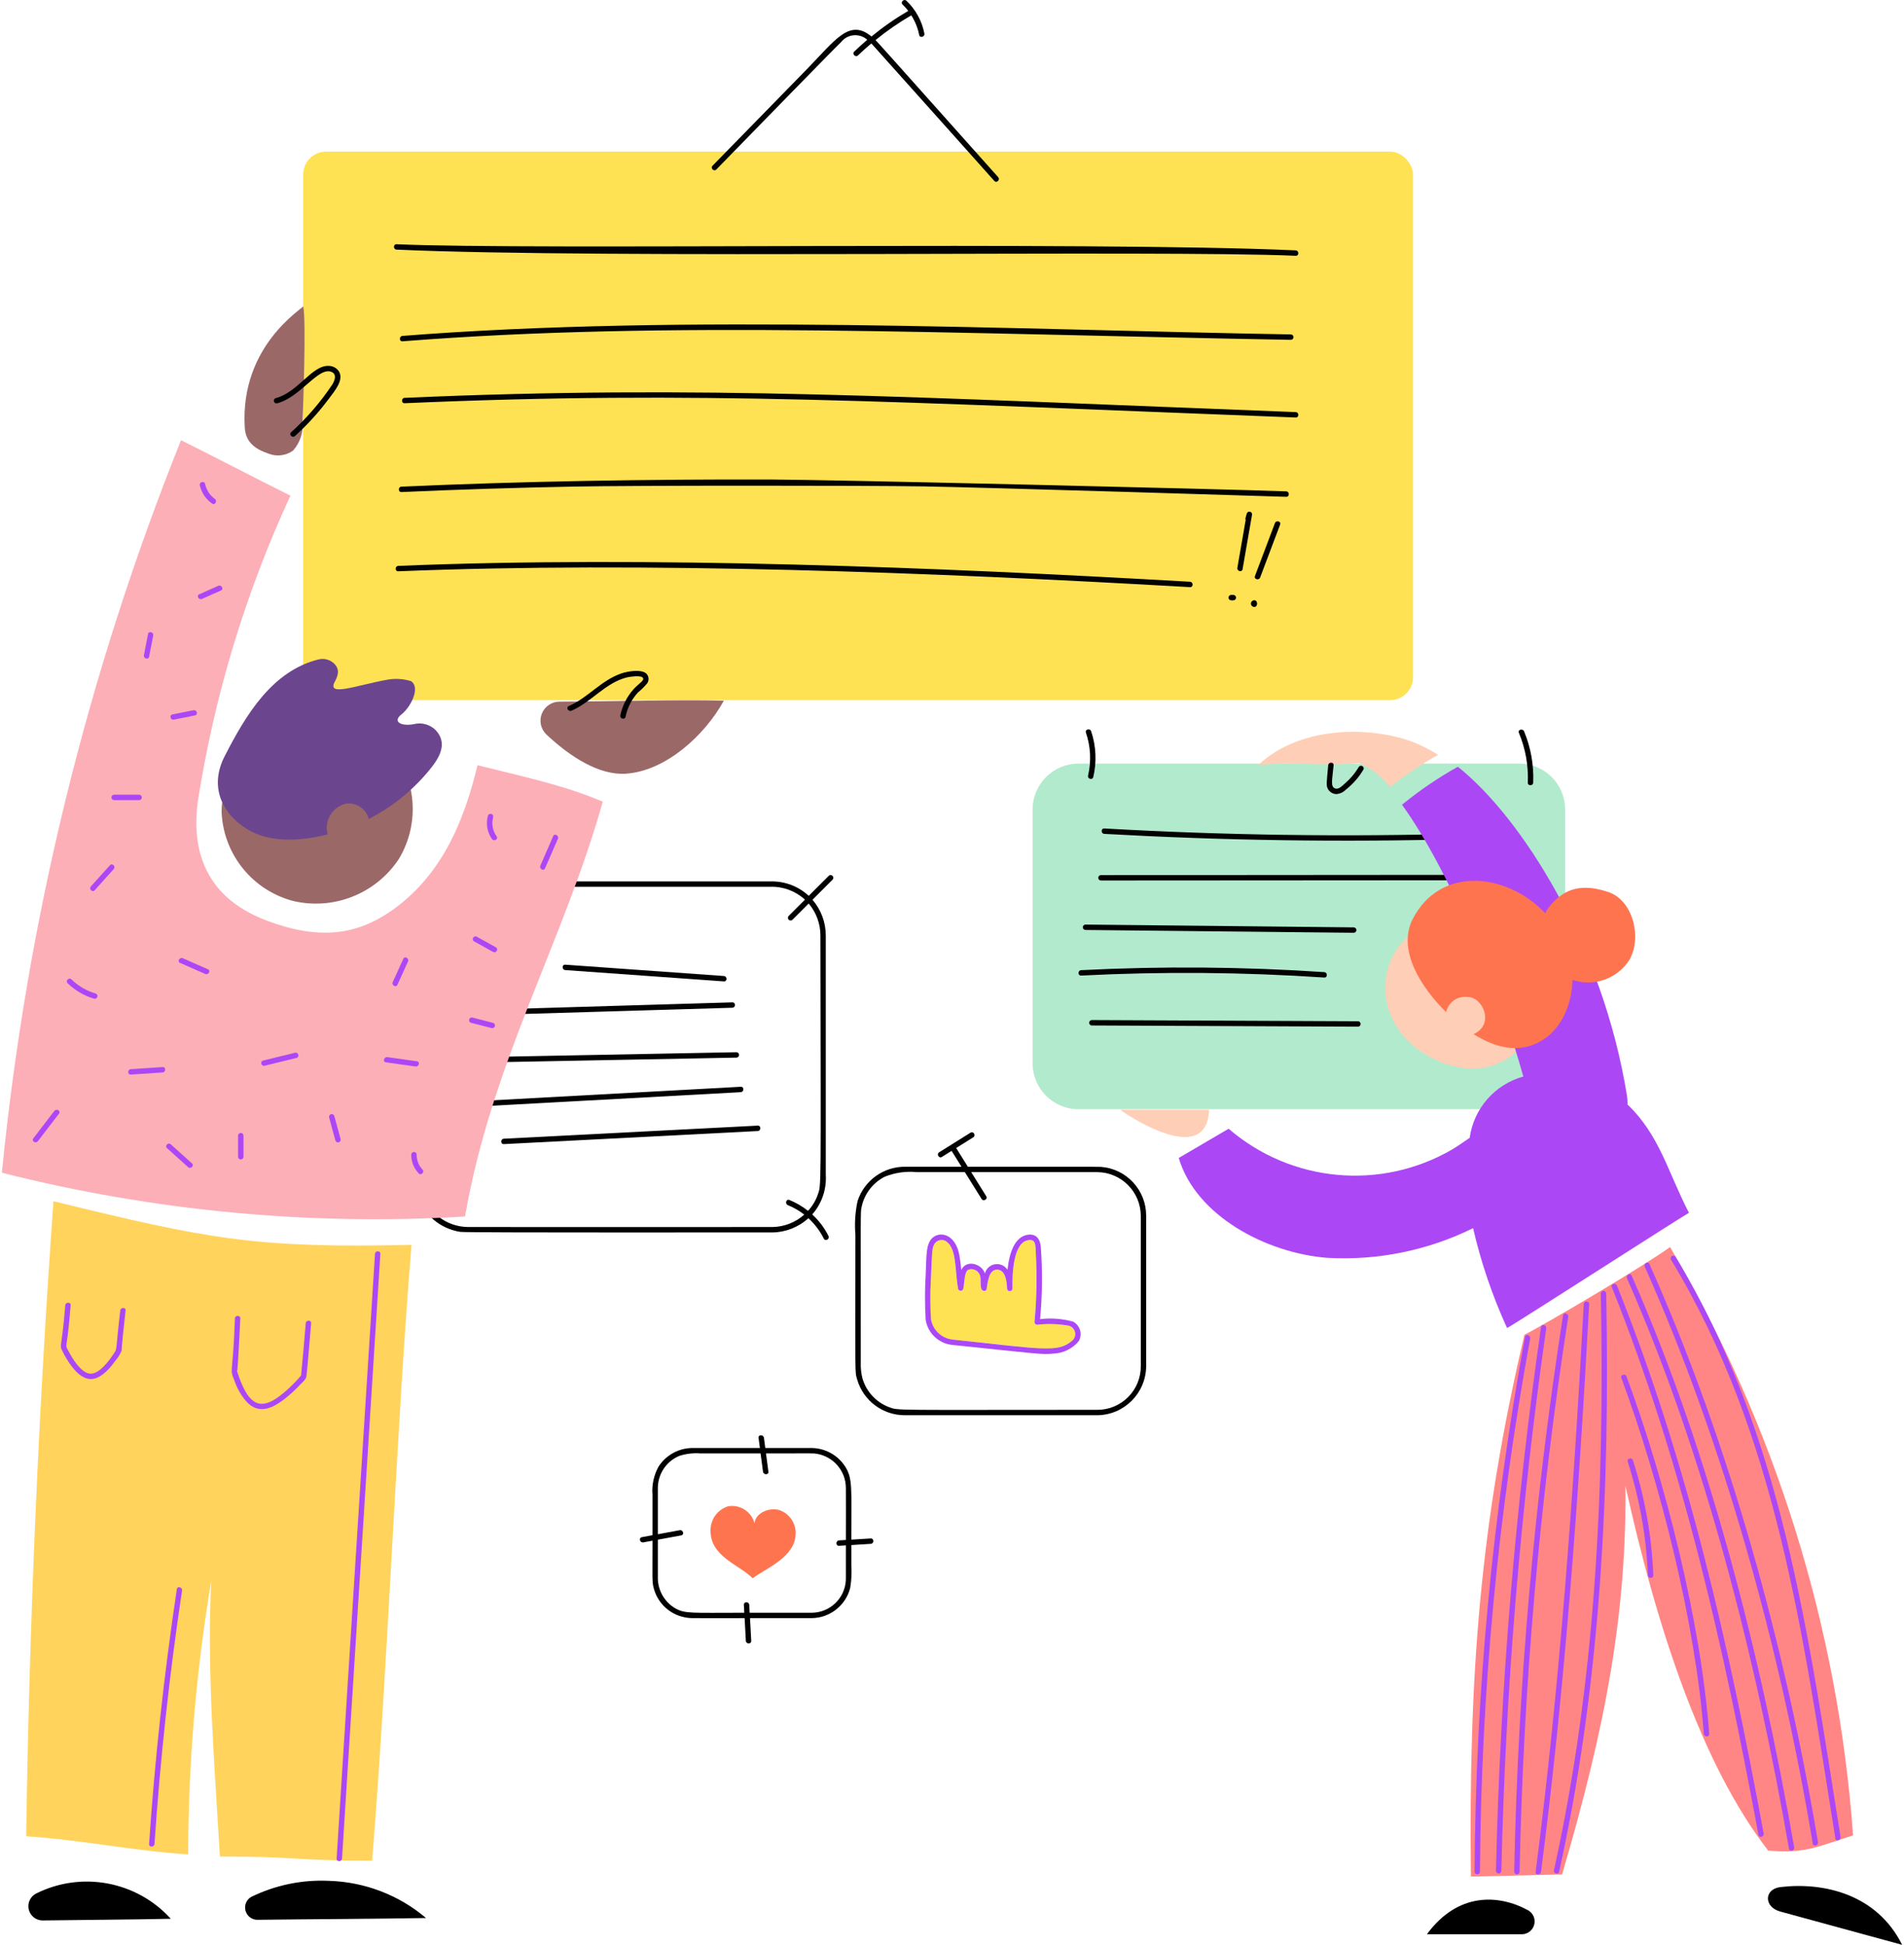 <?xml version="1.0" encoding="UTF-8"?>
<svg width="372px" height="380px" viewBox="0 0 372 380" version="1.1" xmlns="http://www.w3.org/2000/svg" xmlns:xlink="http://www.w3.org/1999/xlink">
    <title>streamline-icon-message-sent-1@400x400</title>
    <g id="Page-1" stroke="none" stroke-width="1" fill="none" fill-rule="evenodd">
        <g id="streamline-icon-message-sent-1@400x400" transform="translate(0.366, 0.002)" fill-rule="nonzero">
            <rect id="Rectangle" fill="#FEE253" x="58.862" y="29.622" width="216.848" height="107.186" rx="4.492"></rect>
            <path d="M210.356,149.198 L296.456,149.198 C301.413,149.198 305.432,153.217 305.432,158.174 L305.432,207.758 C305.432,212.714 301.414,216.732 296.458,216.732 L210.356,216.732 C205.4,216.732 201.382,212.714 201.382,207.758 L201.382,158.174 C201.382,153.217 205.399,149.199 210.356,149.198 L210.356,149.198 Z" id="Path" fill="#B2EACD"></path>
            <path d="M286.034,162.874 C262.2,163.536 239.034,163.208 215.388,161.874 C214.71,161.836 214.712,162.89 215.388,162.928 C238.57,164.228 261.988,164.592 286.034,163.928 C286.312,163.911 286.53,163.68 286.53,163.401 C286.53,163.122 286.312,162.891 286.034,162.874 L286.034,162.874 Z M283.146,170.934 C274.252,170.934 219.732,170.984 214.708,170.986 C214.43,171.003 214.212,171.234 214.212,171.513 C214.212,171.792 214.43,172.023 214.708,172.04 L283.146,171.998 C283.44,171.998 283.678,171.76 283.678,171.466 C283.678,171.172 283.44,170.934 283.146,170.934 Z M211.688,181.706 C225.288,181.852 260.272,182.214 264.148,182.254 C264.426,182.237 264.644,182.006 264.644,181.727 C264.644,181.448 264.426,181.217 264.148,181.2 L211.688,180.652 C211.41,180.669 211.192,180.9 211.192,181.179 C211.192,181.458 211.41,181.689 211.688,181.706 Z M258.366,190.998 C259.042,191.042 259.04,189.998 258.366,189.942 C242.552,188.885 226.69,188.757 210.862,189.56 C210.188,189.594 210.184,190.648 210.862,190.614 C226.69,189.81 242.553,189.938 258.366,190.998 L258.366,190.998 Z M264.972,199.542 C251.446,199.488 216.75,199.328 212.928,199.31 C212.65,199.327 212.432,199.558 212.432,199.837 C212.432,200.116 212.65,200.347 212.928,200.364 L264.972,200.596 C265.25,200.579 265.468,200.348 265.468,200.069 C265.468,199.79 265.25,199.559 264.972,199.542 Z M212.22,151.538 C212.066,152.198 213.082,152.48 213.236,151.818 C213.937,148.853 213.791,145.75 212.814,142.864 C212.594,142.226 211.576,142.5 211.796,143.144 C212.724,145.846 212.871,148.756 212.22,151.538 L212.22,151.538 Z M297.406,142.898 C297.15,142.282 296.13,142.552 296.39,143.178 C297.678,146.257 298.274,149.581 298.136,152.916 C298.11,153.594 299.162,153.594 299.19,152.916 C299.332,149.487 298.723,146.067 297.406,142.898 Z" id="Shape" fill="#000000"></path>
            <path d="M277.776,180.744 C266.776,186.81 267.89,202.176 281.048,207.466 C289.122,210.712 296.02,207.716 299.146,200.77 C304.608,188.626 293.45,172.1 277.776,180.744 Z" id="Path" fill="#FFCEB6"></path>
            <path d="M58.862,59.826 C59.488,62.064 58.844,80.124 58.754,82.368 C58.943,84.428 58.274,86.475 56.906,88.026 C55.524,89.033 53.724,89.266 52.13,88.646 C49.412,87.732 47.63,86.374 47.456,83.544 C46.472,67.416 58.974,60.224 58.862,59.826 Z M141.058,136.91 C137.286,143.734 129.704,150.636 121.928,151.17 C116.716,151.528 111.004,147.856 106.396,143.516 C105.292,142.47 104.935,140.858 105.495,139.444 C106.054,138.031 107.418,137.099 108.938,137.092 C119.488,137.052 132.746,136.666 141.058,136.91 L141.058,136.91 Z M53.734,141.998 C46.264,146.102 42.554,154.168 42.962,159.216 C43.526,167.17 49.053,173.9 56.746,175.998 C64.711,177.946 73.042,174.679 77.56,167.836 C81.794,160.802 81.011,151.84 75.62,145.648 C69.946,139.703 61.03,138.216 53.734,141.998 Z" id="Shape" fill="#9B6868"></path>
            <path d="M84.768,142.672 C83.669,141.565 82.073,141.11 80.556,141.472 C78.106,141.972 76.204,141.052 78.076,139.582 C79.876,138.182 81.85,134.316 79.928,133.084 C78.491,132.642 76.972,132.536 75.488,132.774 C69.42,133.844 63.488,136.204 65.014,133.264 C65.56,132.212 66.134,131.046 65.062,129.802 C64.228,128.896 62.956,128.535 61.77,128.868 C52.77,131.164 47.66,139.668 43.494,147.826 C40.626,153.446 42.734,158.76 47.83,161.952 C52.358,164.79 58.482,164.328 63.646,163.044 C63.298,161.762 63.489,160.394 64.174,159.257 C64.859,158.119 65.979,157.31 67.274,157.018 C69.288,156.774 71.173,158.055 71.686,160.018 C76.475,157.562 80.676,154.098 84,149.864 C85.592,147.816 87.066,145.134 84.768,142.672 Z" id="Path" fill="#6C458F"></path>
            <path d="M146.686,308.376 C149.514,306.3 154.966,304.244 155.086,299.692 C155.162,297.591 153.839,295.693 151.842,295.036 C149.87,294.512 147.242,295.604 147.054,297.636 C146.455,295.365 144.227,293.924 141.91,294.308 C139.864,294.932 138.463,296.817 138.456,298.956 C138.366,304.15 143.928,305.618 146.686,308.376 L146.686,308.376 Z" id="Path" fill="#FE744F"></path>
            <path d="M209.062,261.998 C209.553,261.603 209.786,260.969 209.667,260.35 C209.548,259.731 209.097,259.228 208.494,259.044 C206.44,258.673 204.342,258.606 202.268,258.844 C201.978,258.843 201.743,258.608 201.742,258.318 C202.159,253.838 202.245,249.334 202,244.842 C201.914,243.288 202.06,242.092 200.52,242.316 C197.608,242.744 197.366,248.85 197.434,251.79 C197.417,252.068 197.186,252.285 196.907,252.285 C196.628,252.285 196.397,252.068 196.38,251.79 C196.346,250.564 196.124,248.108 194.456,248.072 C192.788,248.036 192.594,250.672 192.388,251.856 C192.29,252.42 191.534,252.29 191.372,251.856 C191.036,250.954 191.394,249.936 191.042,249.056 C190.668,248.214 189.719,247.79 188.842,248.074 C188.018,248.474 188.132,250.244 187.824,251.83 C187.757,252.055 187.551,252.209 187.316,252.209 C187.081,252.209 186.875,252.055 186.808,251.83 C186.19,248.122 186.504,244.168 184.708,242.728 C184.322,242.365 183.785,242.212 183.266,242.316 C182.747,242.42 182.31,242.769 182.094,243.252 C181.746,244.014 181.728,244.344 181.494,250.066 C181.35,252.65 181.36,255.24 181.526,257.822 C181.9,259.896 183.583,261.484 185.676,261.736 L200.324,263.256 C203.234,263.552 206.634,263.998 209.062,261.998 L209.062,261.998 Z" id="Path" fill="#FEE253"></path>
            <path d="M209.306,258.234 C207.202,257.656 205.005,257.49 202.838,257.744 C203.284,253.051 203.332,248.329 202.98,243.628 C202.866,242.29 202.264,241.148 200.744,241.228 C197.764,241.384 196.766,245.214 196.484,248.108 C195.956,247.291 194.994,246.864 194.034,247.02 C193.073,247.177 192.297,247.887 192.056,248.83 C191.514,246.932 188.424,245.998 187.442,248.158 C187.36,247.127 187.227,246.1 187.042,245.082 C186.316,241.402 183.63,240.526 182.024,241.698 C180.472,242.83 180.668,245.364 180.514,248.64 C180.318,251.703 180.308,254.775 180.484,257.84 C180.887,260.481 183.026,262.514 185.684,262.784 C202.598,264.538 203.364,264.72 205.452,264.476 C207.371,264.408 209.17,263.525 210.398,262.05 C210.765,261.4 210.857,260.631 210.651,259.913 C210.446,259.196 209.961,258.591 209.306,258.234 L209.306,258.234 Z M185.686,261.732 C183.593,261.48 181.91,259.892 181.536,257.818 C181.369,255.236 181.359,252.646 181.504,250.062 C181.75,243.916 181.792,243.918 182.104,243.248 C182.32,242.765 182.757,242.416 183.276,242.312 C183.795,242.208 184.332,242.361 184.718,242.724 C186.518,244.162 186.202,248.14 186.818,251.826 C186.885,252.051 187.091,252.205 187.326,252.205 C187.561,252.205 187.767,252.051 187.834,251.826 C188.13,250.306 188.024,248.466 188.852,248.07 C189.729,247.786 190.678,248.21 191.052,249.052 C191.404,249.924 191.052,250.942 191.382,251.852 C191.544,252.286 192.3,252.416 192.398,251.852 C192.598,250.67 192.784,248.032 194.466,248.068 C196.148,248.104 196.356,250.56 196.39,251.786 C196.407,252.064 196.638,252.281 196.917,252.281 C197.196,252.281 197.427,252.064 197.444,251.786 C197.374,248.838 197.62,242.738 200.53,242.312 C202.068,242.088 201.93,243.284 202.01,244.838 C202.255,249.33 202.168,253.834 201.752,258.314 C201.752,258.604 201.987,258.84 202.278,258.84 C204.352,258.602 206.45,258.669 208.504,259.04 C209.108,259.223 209.56,259.726 209.679,260.346 C209.798,260.965 209.565,261.6 209.072,261.994 C206.174,264.384 203.362,263.576 185.686,261.732 L185.686,261.732 Z" id="Shape" fill="#AC47F5"></path>
            <path d="M218.51,216.852 C218.66,217.024 235.376,228.73 235.866,216.852 L218.51,216.852 Z M271.224,153.77 C274.187,151.43 277.33,149.328 280.624,147.484 C279.34,146.688 278.004,145.98 276.624,145.366 C269.074,142.076 254.358,141.192 245.476,149.454 C252.704,148.806 258.026,149.738 265.252,149.092 C267.591,150.147 269.64,151.752 271.224,153.77 L271.224,153.77 Z" id="Shape" fill="#FFCEB6"></path>
            <path d="M265.136,149.81 C264.392,151.068 263.446,152.194 262.336,153.144 C261.898,153.52 261.232,154.244 260.588,154.084 C259.464,153.804 259.952,152.322 260.188,149.524 C260.248,148.848 259.188,148.852 259.136,149.524 C258.844,152.908 258.664,153.502 259.136,154.256 C259.473,154.774 260.031,155.105 260.646,155.154 C261.363,155.131 262.043,154.832 262.544,154.32 C263.945,153.223 265.128,151.874 266.034,150.342 C266.131,150.1 266.038,149.824 265.813,149.691 C265.589,149.558 265.301,149.608 265.136,149.81 L265.136,149.81 Z" id="Path" fill="#000000"></path>
            <path d="M325.93,243.658 C321.044,247.228 301.73,258.658 297.484,260.786 C288.79,297.606 286.57,327.586 287.018,366.668 C295.074,366.48 296.774,366.43 304.83,366.244 C313.516,336.778 317.448,314.768 317.21,290.31 C323.194,317.426 331.956,344.666 345.102,361.586 C352.372,362.21 354.578,360.852 361.676,358.622 C358.776,318.059 346.543,278.714 325.93,243.658 L325.93,243.658 Z" id="Path" fill="#FF8684"></path>
            <path d="M329.614,236.97 C325.522,229.06 323.866,221.76 317.614,215.814 C317.635,215.247 317.602,214.68 317.514,214.12 C312.768,184.63 296.966,159.79 284.466,149.812 C280.619,151.961 276.969,154.444 273.558,157.234 C282.668,169.862 292.72,193.834 297.258,210.344 C291.688,211.882 287.569,216.588 286.782,222.312 C285.65,223.1 284.516,223.884 283.34,224.6 C269.408,232.688 251.881,231.058 239.68,220.54 L229.932,226.256 C233.312,237.636 247.146,244.856 258.98,245.774 C268.809,246.32 278.613,244.323 287.444,239.974 C288.991,246.685 291.215,253.221 294.082,259.482 C294.718,259.272 328.164,237.75 329.614,236.97 L329.614,236.97 Z" id="Path" fill="#AC47F5"></path>
            <path d="M110.068,189.542 C120.4,190.282 130.733,191.019 141.068,191.754 C141.746,191.802 141.742,190.754 141.068,190.7 L110.068,188.49 C109.392,188.442 109.396,189.494 110.068,189.542 L110.068,189.542 Z M98.52,198.218 C110,197.87 142.72,196.902 142.72,196.902 C143.396,196.882 143.398,195.83 142.72,195.85 L98.52,197.166 C97.844,197.186 97.834,198.24 98.52,198.218 L98.52,198.218 Z M98.102,207.516 C109.912,207.294 140.202,206.716 143.536,206.646 C143.814,206.629 144.032,206.398 144.032,206.119 C144.032,205.84 143.814,205.609 143.536,205.592 L98.102,206.462 C97.824,206.479 97.606,206.71 97.606,206.989 C97.606,207.268 97.824,207.499 98.102,207.516 L98.102,207.516 Z M144.366,213.398 C145.04,213.362 145.046,212.308 144.366,212.344 L94.792,215.05 C94.118,215.086 94.112,216.14 94.792,216.104 L144.366,213.398 Z M147.678,219.936 C134.764,220.6 101.694,222.308 98.078,222.492 C97.402,222.528 97.398,223.582 98.078,223.548 C110.992,222.88 144.062,221.176 147.678,220.992 C148.352,220.956 148.358,219.902 147.678,219.936 Z" id="Shape" fill="#000000"></path>
            <path d="M161.546,171.13 L157.644,175.032 C155.648,173.189 153.021,172.181 150.304,172.216 L91.488,172.216 C88.644,172.12 85.883,173.182 83.837,175.16 C81.791,177.137 80.635,179.86 80.634,182.706 C80.618,185.572 80.634,229.148 80.634,229.148 C80.57,230.562 80.717,231.978 81.072,233.348 C82.259,237.224 85.559,240.078 89.566,240.694 C91.024,240.904 154.496,240.774 150.534,240.808 C153.144,240.773 155.65,239.782 157.578,238.022 C158.819,239.159 159.839,240.515 160.588,242.022 C160.89,242.622 161.8,242.096 161.496,241.49 C160.708,239.907 159.634,238.483 158.328,237.29 C160.208,235.147 161.159,232.345 160.974,229.5 L160.974,182.828 C160.984,180.249 160.061,177.753 158.374,175.802 L162.286,171.89 C162.422,171.758 162.477,171.563 162.43,171.38 C162.383,171.196 162.242,171.051 162.06,171 C161.878,170.948 161.682,170.998 161.546,171.13 L161.546,171.13 Z M159.926,182.84 C160.008,233.366 160.102,231.44 159.4,233.456 C158.986,234.616 158.342,235.68 157.506,236.584 C156.395,235.705 155.165,234.99 153.852,234.46 C153.224,234.208 152.95,235.228 153.572,235.476 C154.72,235.938 155.797,236.559 156.772,237.322 C155.055,238.854 152.843,239.715 150.542,239.748 C150.542,239.748 93.142,239.764 91.082,239.748 C86.953,239.707 83.321,237.006 82.096,233.062 C81.584,231.368 81.57,233.502 81.696,182.798 C81.66,180.205 82.696,177.712 84.559,175.908 C86.422,174.104 88.947,173.149 91.538,173.268 L150.138,173.268 C152.635,173.189 155.064,174.091 156.904,175.78 L153.704,178.98 C153.521,179.189 153.531,179.504 153.727,179.701 C153.924,179.897 154.239,179.908 154.448,179.726 L157.634,176.54 C159.126,178.299 159.939,180.534 159.926,182.84 Z M65.872,72.598 C65.444,71.925 64.709,71.509 63.912,71.488 C60.606,71.268 57.912,76.636 53.512,77.784 C53.235,77.863 53.073,78.152 53.15,78.43 C53.227,78.708 53.513,78.872 53.792,78.798 C58.392,77.598 61.874,71.538 64.432,72.676 C65.51,73.156 65.018,74.378 64.556,75.132 C62.272,78.561 59.571,81.692 56.514,84.454 C56.012,84.91 56.76,85.654 57.26,85.198 C59.706,82.981 61.931,80.532 63.904,77.886 C65.064,76.328 66.834,74.264 65.872,72.598 L65.872,72.598 Z" id="Shape" fill="#000000"></path>
            <path d="M7.10542736e-15,229.14 C4.848,180.016 16.632,131.826 35,86.008 C41.618,89.292 49.758,93.56 56.376,96.846 C47.599,115.833 41.509,135.949 38.282,156.616 C37.226,164.522 38.564,174.912 51.73,179.868 C61.824,183.668 69.476,182.956 77.028,177.286 C86.04,170.522 90.312,160.468 92.93,149.508 C101.914,151.78 109.502,153.308 117.404,156.634 C109.73,183.956 95.75,207.492 90.484,237.696 C60.062,239.505 29.543,236.619 7.10542736e-15,229.14 L7.10542736e-15,229.14 Z" id="Path" fill="#FCAFB7"></path>
            <path d="M125.868,131.572 C124.852,130.738 122.302,131.134 120.964,131.604 C116.964,133.018 114.55,136.32 110.764,137.952 C110.144,138.22 110.68,139.128 111.296,138.862 C115.194,137.178 117.934,133.374 122.15,132.35 C122.766,132.202 124.688,131.95 125.15,132.35 C125.764,132.866 124.51,133.464 123.432,134.65 C122.132,136.097 121.236,137.861 120.834,139.764 C120.694,140.426 121.71,140.708 121.852,140.044 C122.214,138.283 123.043,136.652 124.252,135.322 C124.929,134.774 125.549,134.159 126.102,133.486 C126.506,132.877 126.406,132.065 125.868,131.572 L125.868,131.572 Z" id="Path" fill="#000000"></path>
            <path d="M42.6,362.742 C57.676,362.742 57.262,363.568 72.338,363.568 C75.39,326.046 76.98,280.752 80.032,243.23 C49.672,243.92 40.276,242.126 10.078,234.7 C7.133,275.957 5.355,317.323 4.744,358.798 C14.852,359.398 26.294,361.732 36.404,362.322 C36.433,344.436 37.936,326.583 40.896,308.944 C40.046,326.86 41.552,344.85 42.6,362.742 L42.6,362.742 Z" id="Path" fill="#FFD35C"></path>
            <path d="M6.648,369.998 C5.517,370.602 4.945,371.9 5.263,373.142 C5.581,374.384 6.706,375.248 7.988,375.234 C16.188,375.116 25.502,375.074 33,374.908 C26.315,367.539 15.538,365.531 6.648,369.998 L6.648,369.998 Z M63.932,367.498 C58.665,367.242 53.419,368.326 48.686,370.65 C47.749,371.211 47.309,372.334 47.615,373.382 C47.921,374.43 48.897,375.139 49.988,375.108 C60.588,374.972 72.998,374.936 82.872,374.76 C77.561,370.268 70.885,367.708 63.932,367.498 L63.932,367.498 Z" id="Shape" fill="#000000"></path>
            <path d="M313.882,174.298 C309.106,172.698 305.458,173.254 302.35,177.134 C302.034,177.537 301.762,177.972 301.538,178.432 C293.916,170.408 280.984,169.2 275.668,179.536 C272.536,185.622 277.31,192.964 282.18,197.768 C282.585,195.852 284.383,194.561 286.328,194.79 C289.328,194.73 291.756,200.142 287.542,202.062 C291.416,204.516 295.79,205.788 299.942,203.814 C304.58,201.614 306.756,196.37 306.868,191.458 C311.056,192.883 315.673,191.239 318.018,187.488 C320.47,183.086 318.656,175.896 313.882,174.298 L313.882,174.298 Z" id="Path" fill="#FE744F"></path>
            <path d="M298.206,373.254 C292.406,370.094 284.438,369.722 278.422,377.934 L297.022,377.934 C298.146,377.906 299.114,377.134 299.39,376.043 C299.666,374.953 299.182,373.813 298.206,373.254 L298.206,373.254 Z M347.512,368.714 C344.252,369.098 344.224,372.612 347.456,373.494 L371.268,379.998 C366.362,370.146 356.034,367.704 347.512,368.714 L347.512,368.714 Z M252.786,49.976 C253.464,50.006 253.464,48.952 252.786,48.922 C212.292,47.09 102.866,48.892 77.114,47.722 C76.438,47.69 76.438,48.744 77.114,48.774 C117.454,50.608 227.162,48.816 252.786,49.976 Z M78.274,65.63 C77.604,65.684 77.598,66.738 78.274,66.684 C130.274,62.586 184.908,65.21 251.858,66.394 C252.136,66.377 252.354,66.146 252.354,65.867 C252.354,65.588 252.136,65.357 251.858,65.34 C197.464,64.412 133.59,61.294 78.274,65.63 Z M252.788,80.52 C177.404,77.622 136.834,75.166 78.69,77.732 C78.014,77.762 78.01,78.816 78.69,78.784 C136.29,76.264 173.56,78.538 252.788,81.572 C253.466,81.598 253.464,80.546 252.788,80.52 Z M250.928,96.008 C239.964,95.582 161.44,93.714 150.034,93.688 C126.166,93.636 102.132,94.01 78.07,95.088 C77.394,95.118 77.39,96.172 78.07,96.14 C89.282,95.64 100.499,95.283 111.722,95.07 C123.11,94.844 168.722,94.85 180.132,95.034 C191.366,95.216 249.572,97.016 250.932,97.07 C251.606,97.09 251.606,96.036 250.928,96.008 L250.928,96.008 Z M232.134,113.666 C183.176,110.866 126.534,108.56 77.45,110.568 C76.774,110.596 76.77,111.65 77.45,111.622 C125.474,109.678 181.632,111.822 232.134,114.72 C232.812,114.76 232.81,113.706 232.134,113.666 Z M243.234,100.32 C242.986,101.194 242.894,101.344 243.016,101.58 L241.388,110.94 C241.272,111.604 242.286,111.888 242.404,111.222 L244.25,100.6 C244.307,100.327 244.142,100.057 243.873,99.983 C243.605,99.909 243.325,100.057 243.234,100.32 Z M240.602,116.242 L240.19,116.242 C239.898,116.242 239.662,116.478 239.662,116.77 C239.662,117.062 239.898,117.298 240.19,117.298 L240.602,117.298 C240.894,117.298 241.13,117.062 241.13,116.77 C241.13,116.478 240.894,116.242 240.602,116.242 L240.602,116.242 Z M248.726,102.214 C247.427,105.661 246.127,109.107 244.824,112.552 C244.584,113.188 245.604,113.464 245.84,112.832 L249.742,102.494 C249.982,101.858 248.964,101.584 248.726,102.214 Z M244.834,117.306 C244.573,117.245 244.301,117.351 244.15,117.572 C243.998,117.793 243.998,118.085 244.15,118.306 C244.301,118.527 244.573,118.633 244.834,118.572 C245.374,118.482 245.376,117.408 244.834,117.306 L244.834,117.306 Z M139.592,33.116 C146.862,25.678 163.052,9.04 163.95,8.242 C164.547,7.469 165.439,6.978 166.412,6.889 C167.385,6.799 168.352,7.118 169.08,7.77 C168.208,8.511 167.358,9.279 166.53,10.074 C166.042,10.546 166.786,11.288 167.276,10.818 C168.116,10.01 168.983,9.232 169.876,8.484 C170.076,8.684 195.53,37.168 193.906,35.352 C194.358,35.858 195.106,35.112 194.65,34.608 C187.468,26.598 171.566,8.702 170.694,7.828 C172.891,6.036 175.226,4.421 177.678,2.998 C178.429,4.166 178.953,5.465 179.22,6.828 C179.346,7.492 180.362,7.212 180.236,6.548 C179.764,4.101 178.539,1.864 176.732,0.148 C176.24,-0.318 175.494,0.424 175.986,0.894 C176.386,1.276 176.756,1.687 177.094,2.124 C174.567,3.595 172.163,5.267 169.904,7.124 C165.556,3.562 162.874,7.794 157.192,13.608 L138.846,32.384 C138.374,32.858 139.118,33.598 139.592,33.116 L139.592,33.116 Z M214.756,227.998 C214.156,227.95 206.084,227.97 188.732,227.97 L186.448,224.308 C187.559,223.612 188.67,222.917 189.782,222.224 C190.356,221.864 189.828,220.954 189.25,221.314 L183.126,225.142 C182.552,225.502 183.08,226.414 183.656,226.054 C184.288,225.654 184.922,225.254 185.554,224.866 L187.49,227.97 L176.546,227.97 C172.296,227.909 168.502,230.624 167.188,234.666 C166.72,236.826 166.576,239.044 166.76,241.246 C166.76,269.646 166.634,267.818 167.094,269.502 C168.29,273.69 172.138,276.563 176.494,276.52 L214.056,276.52 C219.292,276.447 223.514,272.21 223.568,266.974 C223.582,264.974 223.568,238.24 223.568,237.548 C223.586,232.548 219.742,228.381 214.756,227.998 L214.756,227.998 Z M222.522,266.856 C222.556,269.123 221.681,271.31 220.092,272.928 C218.503,274.546 216.332,275.46 214.064,275.466 C173.566,275.466 175.216,275.65 173.264,274.914 C170.798,273.959 168.912,271.918 168.154,269.384 C167.889,268.365 167.774,267.312 167.812,266.26 C167.812,235.434 167.748,236.986 167.956,235.92 C168.466,233.331 170.137,231.119 172.488,229.92 C174.481,229.116 176.64,228.808 178.778,229.024 L188.146,229.024 L191.412,234.258 C191.772,234.832 192.682,234.304 192.322,233.726 L189.388,229.024 C189.388,229.024 212.484,229.012 214.046,229.024 C218.728,229.079 222.501,232.879 222.52,237.562 C222.528,239.688 222.522,266.662 222.522,266.862 L222.522,266.856 Z M169.762,300.598 L165.962,300.834 C165.962,290.79 166.266,288.882 164.742,286.512 C163.262,284.243 160.723,282.889 158.014,282.924 L149.156,282.924 L148.892,280.942 C148.804,280.28 147.75,280.27 147.838,280.942 L148.102,282.924 L135.062,282.924 C132.324,282.888 129.761,284.271 128.288,286.58 C127.369,288.254 126.96,290.162 127.114,292.066 L127.114,299.966 L125.038,300.348 C124.37,300.47 124.652,301.484 125.318,301.364 L127.118,301.034 C127.118,308.454 127.016,308.936 127.34,310.262 C128.221,313.707 131.306,316.13 134.862,316.17 C138.118,316.204 145.118,316.17 145.118,316.17 L145.356,320.6 C145.394,321.274 146.448,321.28 146.41,320.6 L146.17,316.17 L158.222,316.17 C161.778,316.13 164.863,313.707 165.744,310.262 C165.991,308.792 166.066,307.299 165.966,305.812 L165.966,301.888 L169.766,301.652 C170.434,301.618 170.434,300.564 169.762,300.598 L169.762,300.598 Z M164.892,308.774 C164.695,312.323 161.766,315.103 158.212,315.116 L146.104,315.116 C146.076,314.602 146.05,314.09 146.02,313.578 C145.984,312.902 144.93,312.898 144.968,313.578 L145.05,315.116 C134.632,315.116 133.45,315.342 131.506,314.212 C129.344,312.91 128.063,310.534 128.162,308.012 L128.162,300.84 L132.724,300.004 C133.388,299.882 133.108,298.866 132.444,298.988 C131.016,299.255 129.589,299.517 128.162,299.774 L128.162,290.87 C128.118,288.083 129.774,285.549 132.344,284.47 C133.684,284.035 135.097,283.869 136.502,283.982 L148.234,283.982 L148.708,287.548 C148.796,288.21 149.852,288.218 149.764,287.548 L149.288,283.982 C159.1,283.982 158.408,283.92 159.268,284.064 C162.499,284.627 164.868,287.416 164.9,290.696 C164.93,294.096 164.9,297.496 164.9,300.896 L163.562,300.98 C162.888,301.02 162.884,302.076 163.562,302.034 L164.9,301.95 C164.902,309.272 164.906,308.514 164.892,308.782 L164.892,308.774 Z" id="Shape" fill="#000000"></path>
            <path d="M72.898,244.998 C71.928,260.398 65.952,354.5 65.402,363.152 C65.36,363.828 66.414,363.826 66.456,363.152 L73.95,244.998 C73.994,244.316 72.94,244.318 72.898,244.998 Z M34.186,310.496 C31.704,327.016 29.894,343.629 28.762,360.296 C28.716,360.972 29.762,360.97 29.818,360.296 C30.945,343.684 32.739,327.179 35.202,310.782 C35.302,310.112 34.286,309.826 34.186,310.496 L34.186,310.496 Z M59.368,258.552 C59.106,261.952 58.788,265.352 58.46,268.752 C57.679,269.684 56.836,270.562 55.936,271.38 C51.028,275.866 48.388,275.488 45.974,268.006 C45.971,267.993 45.965,267.981 45.956,267.972 C46.096,267.666 46.556,258.572 46.586,257.616 C46.61,256.938 45.554,256.938 45.532,257.616 C45.122,269.376 44.398,267.056 45.488,269.892 C45.998,271.364 46.789,272.722 47.818,273.892 C50.08,276.292 52.55,275.392 55.178,273.386 C56.282,272.529 57.314,271.583 58.264,270.558 C58.664,270.142 59.386,269.558 59.494,268.97 C59.622,268.266 60.406,258.746 60.422,258.544 C60.476,257.876 59.42,257.88 59.368,258.552 L59.368,258.552 Z M23.124,256.074 C22.194,264.172 22.558,263.386 21.966,264.326 C21.004,265.842 18.94,268.628 17.152,268.392 C15.398,268.162 13.726,265.392 12.918,263.808 C12.252,262.512 12.718,264.174 13.44,255.042 C13.492,254.366 12.44,254.37 12.384,255.042 C11.704,263.718 11.168,262.642 11.87,264.07 C12.356,265.066 12.933,266.015 13.594,266.904 C16.16,270.304 18.754,270.63 22.194,265.858 C22.668,265.312 23.055,264.697 23.342,264.034 C23.524,263.422 23.108,265.348 24.172,256.074 C24.256,255.398 23.2,255.398 23.124,256.074 L23.124,256.074 Z M301.738,259.544 C301.834,258.882 300.82,258.594 300.722,259.264 C295.67,294.496 292.728,329.999 291.912,365.582 C291.929,365.86 292.16,366.077 292.439,366.077 C292.718,366.077 292.949,365.86 292.966,365.582 C293.778,330.093 296.707,294.684 301.738,259.544 L301.738,259.544 Z M306.034,257.298 C306.142,256.636 305.126,256.35 305.018,257.018 C299.4,293.003 296.211,329.325 295.474,365.738 C295.491,366.016 295.722,366.233 296.001,366.233 C296.28,366.233 296.511,366.016 296.528,365.738 C297.262,329.419 300.438,293.191 306.034,257.298 L306.034,257.298 Z M310.12,254.798 C310.156,254.12 309.104,254.124 309.066,254.798 C307.086,291.656 304.4,329.124 299.666,365.74 C299.578,366.41 300.632,366.404 300.718,365.74 C305.434,329.298 308.13,291.832 310.12,254.798 L310.12,254.798 Z M312.398,252.744 C313.146,290.678 311.424,328.432 303.238,365.442 C303.092,366.102 304.108,366.384 304.254,365.722 C312.454,328.612 314.186,290.888 313.454,252.744 C313.454,252.452 313.218,252.216 312.926,252.216 C312.634,252.216 312.398,252.452 312.398,252.744 L312.398,252.744 Z M315.562,251.21 C315.312,250.588 314.292,250.86 314.546,251.49 C328.46,286.18 336.4,321.75 343.2,358.52 C343.324,359.186 344.34,358.904 344.216,358.24 C337.42,321.488 329.478,285.904 315.562,251.21 L315.562,251.21 Z" id="Shape" fill="#AC47F5"></path>
            <path d="M318.418,249.234 C318.144,248.616 317.238,249.15 317.508,249.766 C332.754,284.38 342.672,323.966 349.164,361.23 C349.28,361.898 350.296,361.614 350.18,360.95 C343.66,323.492 333.662,283.75 318.418,249.234 Z" id="Path" fill="#AC47F5"></path>
            <path d="M321.894,246.97 C321.62,246.352 320.712,246.888 320.984,247.5 C336.486,282.252 347.428,321.934 353.81,360.224 C353.922,360.892 354.938,360.608 354.826,359.944 C348.396,321.41 337.446,281.798 321.894,246.97 Z" id="Path" fill="#AC47F5"></path>
            <path d="M327.02,245.598 C326.925,245.435 326.751,245.336 326.563,245.336 C326.375,245.336 326.201,245.438 326.108,245.601 C326.015,245.765 326.015,245.965 326.11,246.128 C346.972,280.626 351.85,319.514 358.226,359.226 C358.332,359.894 359.348,359.61 359.242,358.946 C352.854,319.072 347.91,280.094 327.02,245.598 Z M317.42,268.944 C317.186,268.316 316.168,268.588 316.404,269.224 C323.968,289.584 330.932,317.224 332.52,338.778 C332.572,339.448 333.626,339.454 333.574,338.778 C331.958,316.92 324.974,289.286 317.42,268.944 L317.42,268.944 Z M317.656,285.598 C319.969,292.785 321.296,300.254 321.6,307.798 C321.626,308.474 322.68,308.478 322.652,307.798 C322.351,300.158 321.012,292.594 318.672,285.314 C318.464,284.684 317.448,284.958 317.656,285.598 Z M298.602,261.518 C298.718,260.856 297.704,260.57 297.586,261.238 C291.247,295.716 287.949,330.683 287.73,365.738 C287.747,366.016 287.978,366.233 288.257,366.233 C288.536,366.233 288.767,366.016 288.784,365.738 C288.998,330.777 292.284,295.903 298.602,261.518 L298.602,261.518 Z M25.196,209.96 L31.396,209.546 C32.07,209.5 32.074,208.448 31.396,208.492 L25.196,208.906 C24.522,208.952 24.518,209.998 25.196,209.96 Z M46.15,221.894 L46.15,226.024 C46.15,226.316 46.386,226.552 46.678,226.552 C46.97,226.552 47.206,226.316 47.206,226.024 L47.206,221.894 C47.206,221.602 46.97,221.366 46.678,221.366 C46.386,221.366 46.15,221.602 46.15,221.894 L46.15,221.894 Z M51.332,208.236 L57.558,206.71 C58.218,206.55 57.938,205.534 57.278,205.694 L51.052,207.22 C50.394,207.382 50.672,208.398 51.332,208.236 Z M63.93,218.316 L65.17,222.86 C65.261,223.123 65.541,223.271 65.809,223.197 C66.078,223.123 66.243,222.853 66.186,222.58 L64.946,218.036 C64.855,217.773 64.575,217.625 64.307,217.699 C64.038,217.773 63.873,218.043 63.93,218.316 L63.93,218.316 Z M75.034,207.568 L80.82,208.382 C81.484,208.476 81.77,207.46 81.1,207.366 L75.314,206.552 C74.65,206.46 74.362,207.474 75.034,207.568 Z M78.434,187.346 L76.368,191.89 C76.092,192.502 76.998,193.038 77.28,192.422 L79.344,187.878 C79.634,187.266 78.722,186.728 78.434,187.346 L78.434,187.346 Z M34.816,188.138 L39.73,190.3 C40.344,190.568 40.882,189.662 40.262,189.388 L35.348,187.228 C34.732,186.958 34.196,187.866 34.816,188.138 L34.816,188.138 Z M21.11,169.066 L17.392,173.198 C16.94,173.7 17.682,174.448 18.138,173.944 L21.854,169.812 C22.306,169.308 21.564,168.56 21.11,169.066 L21.11,169.066 Z M21.896,156.334 L26.852,156.334 C27.13,156.317 27.348,156.086 27.348,155.807 C27.348,155.528 27.13,155.297 26.852,155.28 L21.896,155.28 C21.618,155.297 21.4,155.528 21.4,155.807 C21.4,156.086 21.618,156.317 21.896,156.334 Z M33.598,140.61 L37.728,139.786 C38.394,139.654 38.112,138.636 37.448,138.77 L33.318,139.594 C32.654,139.728 32.936,140.744 33.598,140.61 Z M28.554,123.89 L27.754,128.028 C27.628,128.69 28.644,128.974 28.77,128.308 L29.57,124.17 C29.696,123.508 28.68,123.224 28.554,123.89 Z M39.096,117.024 L42.814,115.372 C43.432,115.096 42.896,114.188 42.282,114.46 L38.564,116.114 C37.946,116.398 38.482,117.296 39.096,117.024 L39.096,117.024 Z M38.678,94.828 C39.004,96.275 39.86,97.548 41.078,98.396 C41.63,98.796 42.156,97.878 41.61,97.488 C40.63,96.78 39.95,95.731 39.702,94.548 C39.548,93.886 38.53,94.166 38.678,94.828 L38.678,94.828 Z M94.958,159.398 C94.534,160.958 94.827,162.626 95.758,163.948 C96.144,164.498 97.058,163.972 96.666,163.418 C95.886,162.338 95.635,160.964 95.982,159.678 C96.059,159.395 95.893,159.103 95.61,159.026 C95.327,158.949 95.035,159.115 94.958,159.398 L94.958,159.398 Z M92.26,183.936 L95.978,185.998 C96.578,186.328 97.102,185.416 96.51,185.088 L92.792,183.022 C92.198,182.698 91.666,183.598 92.26,183.936 L92.26,183.936 Z M91.634,199.834 L95.708,200.88 C95.981,200.937 96.251,200.772 96.325,200.503 C96.399,200.235 96.251,199.955 95.988,199.864 L91.914,198.818 C91.641,198.761 91.371,198.926 91.297,199.195 C91.223,199.463 91.371,199.743 91.634,199.834 L91.634,199.834 Z M107.72,163.368 L105.21,169.136 C104.94,169.752 105.848,170.29 106.118,169.668 L108.634,163.9 C108.898,163.286 107.99,162.748 107.72,163.368 Z M79.986,225.612 C79.979,226.972 80.499,228.282 81.438,229.266 C81.904,229.76 82.638,229.014 82.182,228.52 C81.437,227.737 81.027,226.693 81.042,225.612 C81.042,225.32 80.806,225.084 80.514,225.084 C80.222,225.084 79.986,225.32 79.986,225.612 L79.986,225.612 Z M12.848,192.114 C14.307,193.534 16.093,194.573 18.048,195.142 C18.321,195.199 18.591,195.034 18.665,194.765 C18.739,194.497 18.591,194.217 18.328,194.126 C16.552,193.607 14.93,192.661 13.604,191.37 C13.108,190.896 12.362,191.642 12.848,192.114 L12.848,192.114 Z M10.256,217.06 L6.136,222.438 C5.722,222.976 6.638,223.5 7.044,222.97 C8.42,221.178 9.794,219.385 11.166,217.592 C11.578,217.054 10.664,216.53 10.256,217.06 L10.256,217.06 Z M32.262,224.332 L36.392,228.05 C36.896,228.502 37.642,227.76 37.138,227.304 L33.006,223.598 C32.504,223.136 31.756,223.878 32.262,224.332 L32.262,224.332 Z" id="Shape" fill="#AC47F5"></path>
        </g>
    </g>
</svg>